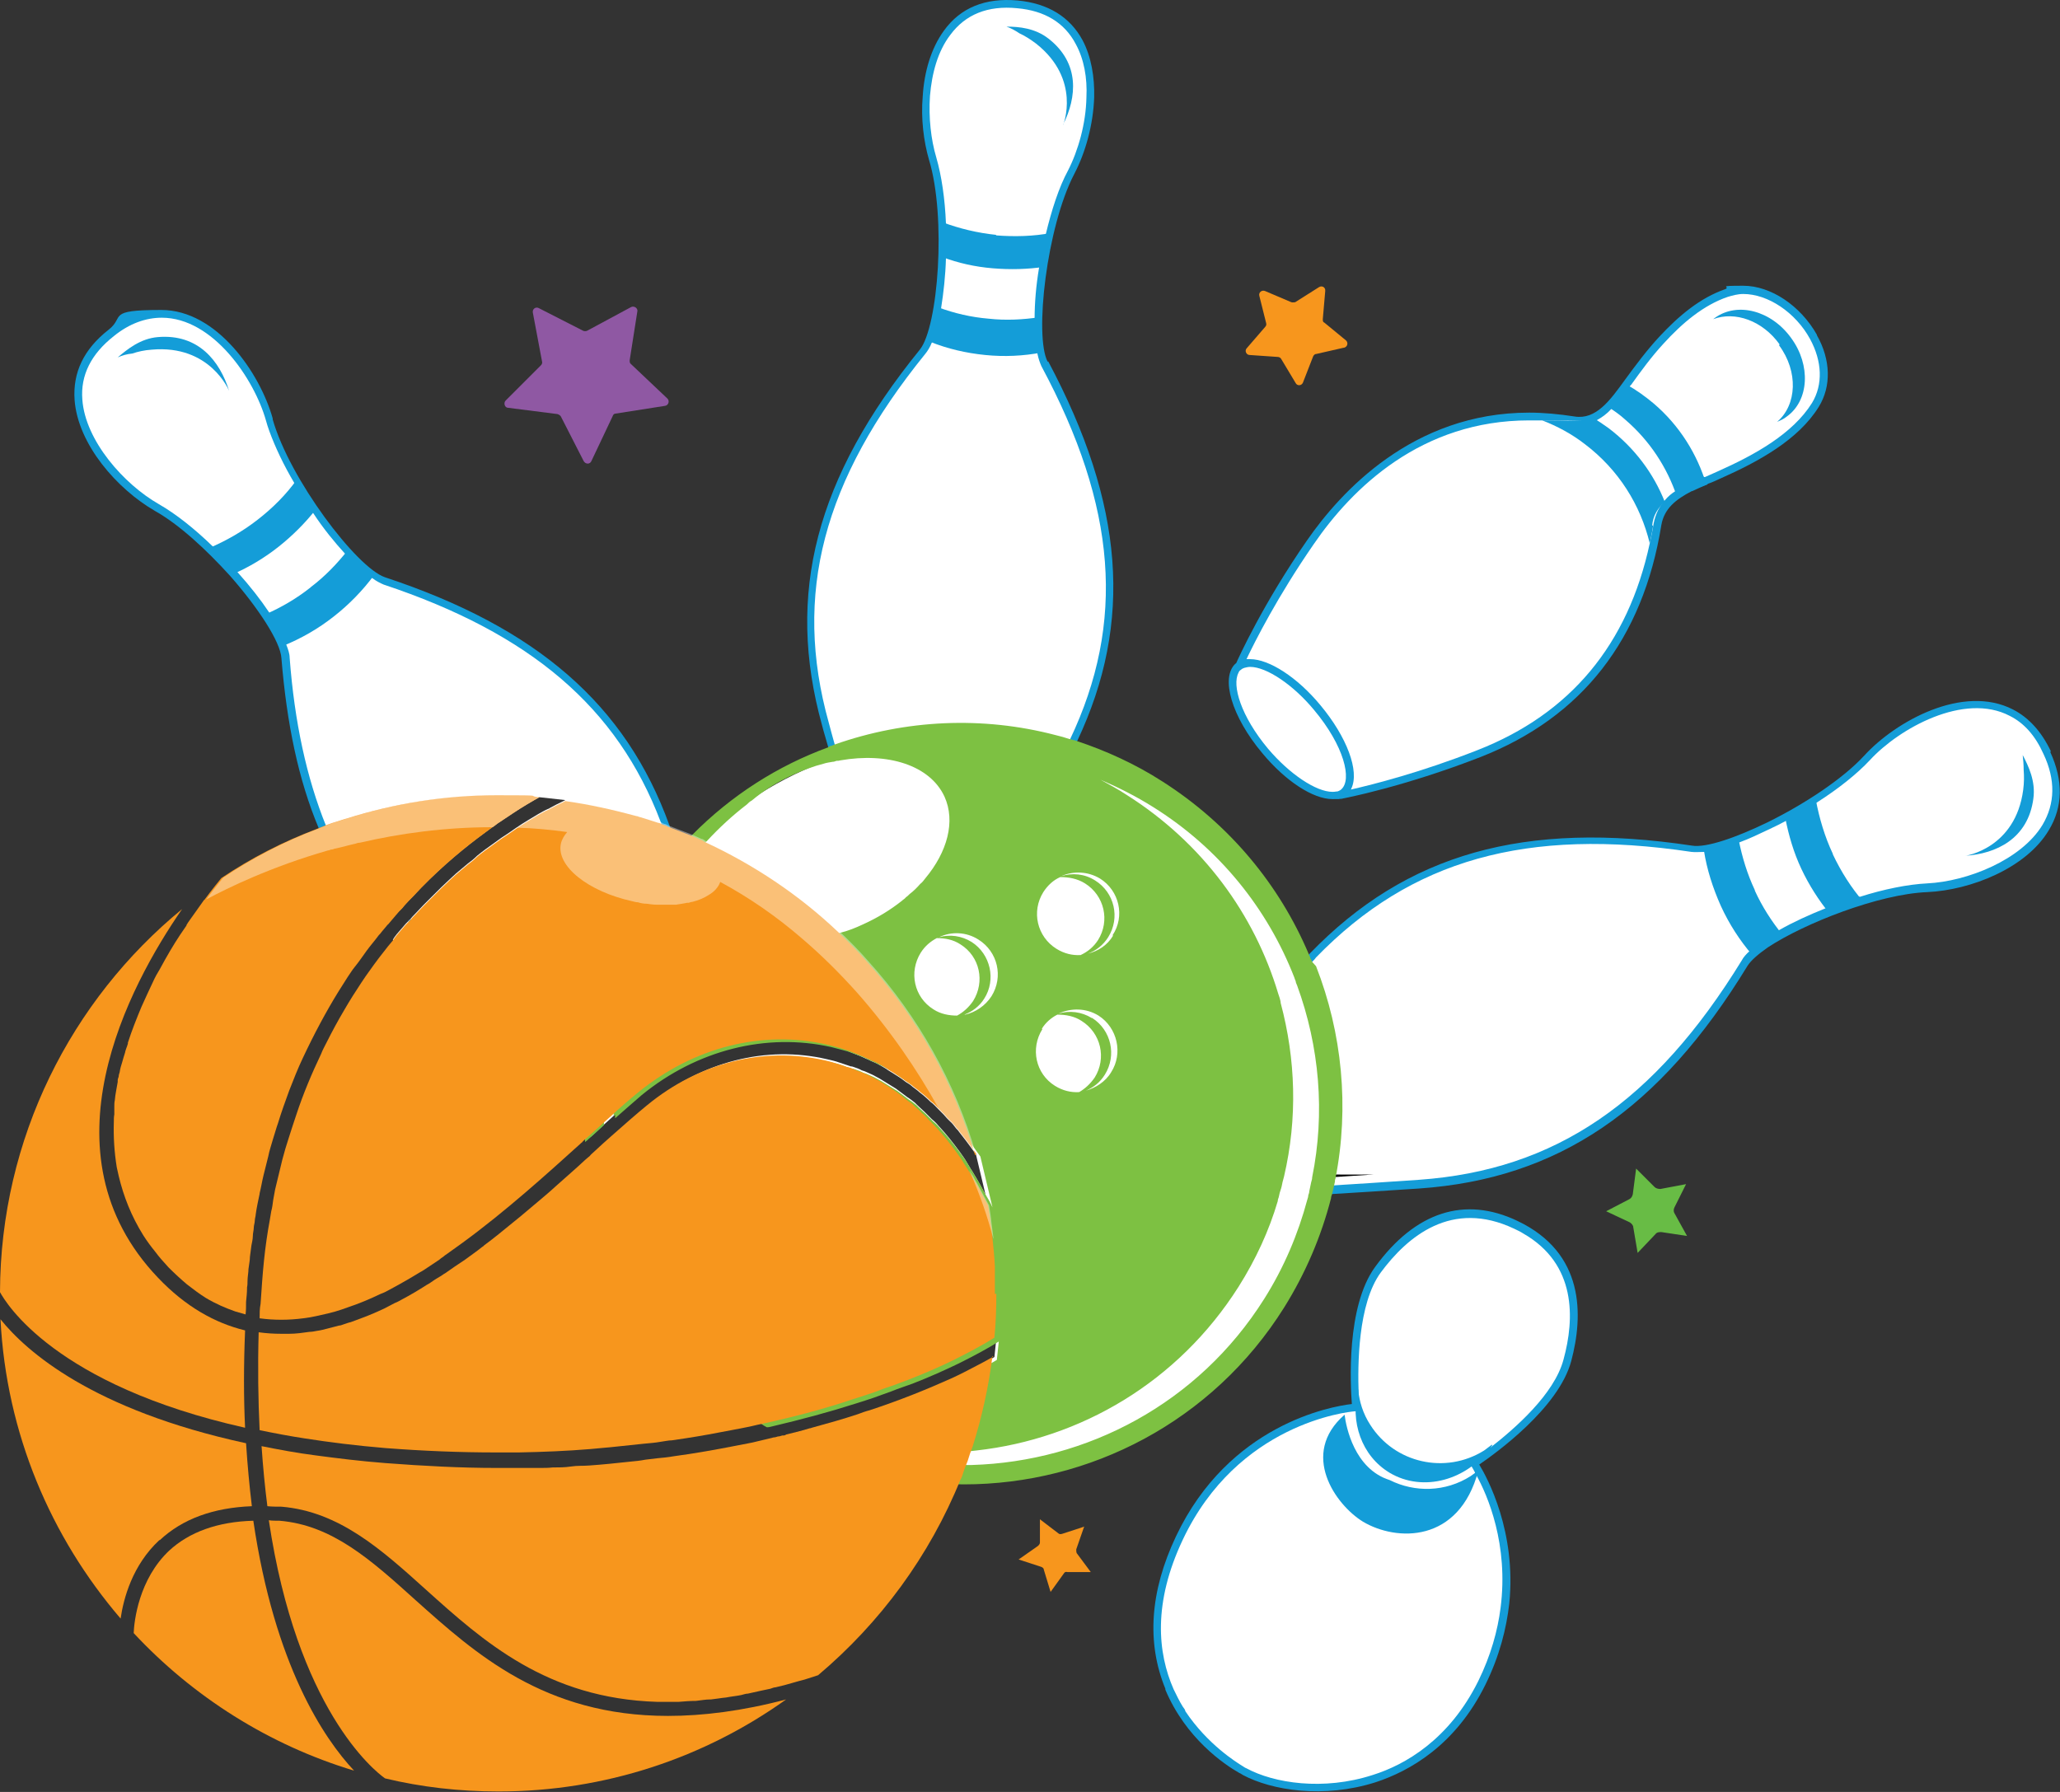 <svg xmlns="http://www.w3.org/2000/svg" viewBox="0 0 425.3 370"><rect x="0" y="0" width="425.3" height="370" fill="#333333" stroke="none"/><defs><style>      .cls-1 {        fill: none;      }      .cls-2 {        fill: #7dc142;      }      .cls-3 {        fill: #fff;      }      .cls-4 {        fill: #8f58a3;      }      .cls-5 {        opacity: .4;      }      .cls-6 {        fill: #f7961d;      }      .cls-7 {        fill: #68bc45;      }      .cls-8 {        fill: #149dd8;      }    </style></defs><g><g id="Layer_2"><g id="Layer_1-2"><g><g><path class="cls-6" d="M223.8,315.3l-1.6,4.6c0,.3,0,.6.1.8l2.9,3.9h-4.8c-.3-.1-.6,0-.7.2l-2.8,3.9-1.4-4.6c0-.3-.3-.5-.6-.6l-4.6-1.5,4-2.8c.2-.2.4-.4.4-.7v-4.8l3.8,2.9c.2.2.5.2.8.1l4.6-1.5h0Z"></path><path class="cls-6" d="M277.4,71.8l-5.7,1.3c-.3,0-.5.3-.6.5l-2.1,5.4c-.3.7-1.2.7-1.5.1l-3-5c-.1-.2-.4-.4-.7-.4l-5.8-.4c-.7,0-1.1-.9-.6-1.4l3.8-4.4c.2-.2.3-.5.2-.8l-1.4-5.6c-.2-.7.5-1.3,1.2-1l5.4,2.3c.3.1.6,0,.8,0l4.9-3.1c.6-.4,1.4,0,1.3.8l-.5,5.8c0,.3,0,.6.3.7l4.5,3.7c.5.5.3,1.3-.4,1.5h0Z"></path><path class="cls-4" d="M131.6,64.2l-1.6,10.2c0,.3,0,.6.3.8l7.5,7.1c.5.5.2,1.4-.5,1.5l-10.2,1.6c-.3,0-.5.2-.6.5l-4.4,9.3c-.3.7-1.2.7-1.6,0l-4.7-9.2c-.1-.2-.4-.4-.7-.5l-10.2-1.3c-.7,0-1-1-.5-1.5l7.3-7.3c.2-.2.3-.5.2-.8l-1.9-10.1c-.1-.7.6-1.2,1.2-.9l9.2,4.7c.2.1.6.1.8,0l9.1-4.9c.6-.3,1.4.2,1.3.9h0Z"></path><path class="cls-3" d="M149.1,210s-6.1,6.2-9.2,8.7c-3.2,2.5-10.7,6.9-10.7,6.9,0,0-.9-.5-2.7-1.5-.6-.4-1.3-.8-2.2-1.3-.9-.5-1.8-1.1-3-1.7-.3-.2-.7-.4-1-.6-5.1-3-12.5-7.3-22.5-13.3-6.2-3.8-11.8-8.1-16.7-13.2h0c.2-.2.3-.5.5-.7.1-.1.2-.3.3-.4h0c.7-.8,1.3-1.5,1.9-2.2.1-.1.3-.3.4-.4.2-.2.3-.4.5-.5h0c.3-.4.7-.8,1-1.1.6-.6,1.1-1.2,1.7-1.8,0,0,.1-.1.2-.2.6-.6,1.3-1.3,1.9-1.9,1.1-1.1,2.2-2.2,3.3-3.2.4-.4.9-.8,1.3-1.2.8-.7,1.7-1.4,2.5-2.1.7-.5,1.3-1,1.9-1.6,1.1-.9,2.2-1.7,3.2-2.4.6-.4,1.2-.9,1.8-1.3,1.1-.7,2.1-1.4,3.1-2.1,1.6-1.1,3.2-2,4.5-2.8.7-.4,1.4-.8,2.1-1.1,0,0,.2,0,.2-.1.6-.3,1.1-.6,1.5-.8.8-.4,1.5-.7,1.8-.9l-5.4-.6c-1.6.9-3.5,2-5.6,3.4-.9.6-1.8,1.2-2.7,1.8-.5.3-.9.7-1.4,1h0c-.5.4-1,.7-1.5,1.1-4.1,3-8.6,6.7-13.2,11.4-.6.6-1.1,1.2-1.7,1.8-.6.6-1.2,1.2-1.8,1.9-.2.2-.3.4-.5.6-.2.2-.4.4-.6.6-.2.2-.4.5-.7.7-.6.7-1.2,1.4-1.7,2-.1.1-.2.2-.3.4-.2.2-.4.4-.6.6-4.2-4.7-7.8-10.1-10.7-16.3-.7-1.4-1.4-3-2.1-4.6-3.9-9.6-6.5-21.1-7.6-34.9-.3-3.8-5.1-11.1-11.3-17.9-4.8-5.4-10.5-10.4-15.3-13.2-10.8-6.2-24.8-24-9.4-36,15.4-12,29.3,5.9,32.6,17.9.1.4.2.8.4,1.2,1.1,3.4,3,7.4,5.3,11.3,1.2,2.1,2.6,4.2,3.9,6.2,2.1,3.1,4.4,6,6.5,8.4,2,2.2,3.9,3.9,5.5,5,.8.5,1.5.9,2.1,1.1,33.5,11.1,49.8,28.1,57.9,50.1h0c.6,1.7,1.2,3.3,1.7,5.1.1.3.2.7.3,1,.2.7.4,1.5.7,2.1.1.5.3,1,.4,1.5.4,1.3.8,2.5,1.1,3.7.3,1,.6,1.9.9,2.9,5,16.5,6.9,23.6,6.9,23.6h0Z"></path><path class="cls-8" d="M149.9,209.8c0,0-2-7.2-6.9-23.6-.3-1.1-.7-2.3-1.1-3.6-.4-1.2-.7-2.4-1.1-3.6-.1-.4-.3-.9-.4-1.4-.2-.7-.4-1.4-.6-2.2,0-.2,0-.4-.1-.5-.5-1.5-1-3.1-1.5-4.5-9-24.9-27.3-40.8-58.7-51.2-5.9-2-19.7-20.3-23.2-32.6,0,0,0-.2,0-.2-2.6-9.3-11.5-22.4-23-22.4s-7.4,1.4-10.9,4.1c-5.1,4-7.4,8.8-7,14.5.7,9.2,8.8,18.4,16.6,22.9,5,2.8,10.6,8,15.5,13.4,5.8,6.6,10.4,13.6,10.6,17,1.1,13.5,3.5,25.1,7.7,35.1h0c.6,1.6,1.3,3.1,2,4.5,3,6.2,6.6,11.7,11,16.7.2-.2.3-.4.5-.6h0c.2-.2.4-.4.6-.6h0c-4.1-4.8-7.6-10-10.5-15.9-.7-1.5-1.4-3.1-2.1-4.6-4-9.9-6.5-21.4-7.5-34.7,0-.8-.3-1.7-.7-2.7h0c-.7-1.9-1.9-4.2-3.5-6.6-1.8-2.7-4-5.5-6.6-8.4h0c-.3-.4-.7-.8-1.1-1.1-1.3-1.4-2.6-2.8-4-4.2-3.7-3.6-7.6-6.7-11.1-8.7-7.2-4.1-15.2-13.1-15.8-21.6-.4-5,1.8-9.4,6.5-13.1,3.2-2.6,6.6-3.8,9.9-3.8,10.6,0,19.1,12.7,21.5,21.2.2.7.4,1.4.7,2.2,1.2,3.3,3,7.1,5.2,10.8,1.2,2.1,2.5,4.2,3.9,6.2h0c2.1,3.2,4.4,6,6.6,8.4,2,2.1,3.8,3.9,5.6,5,.8.6,1.6,1,2.3,1.3,30.3,10.1,48.2,25.3,57.2,49,.7,1.9,1.4,3.7,2,5.7.1.5.3,1,.4,1.5.2.7.4,1.4.7,2.1.1.5.3,1.1.5,1.6.4,1.3.8,2.5,1.1,3.7.2.7.5,1.5.7,2.2,4.2,14.1,6.3,21.4,6.8,23.2-1.3,1.3-6.2,6.2-8.8,8.3-2.7,2.1-8.6,5.7-10.2,6.6-.4-.3-1.3-.8-2.6-1.5-.7-.4-1.4-.8-2.2-1.3-.9-.5-1.9-1.1-3-1.7-.3-.2-.6-.4-1-.6-5-3-12.3-7.2-22.1-13.1-6.4-3.8-11.9-8.2-16.6-13.1q-3.1-3.3,0,0c-.2.2-.4.4-.5.6h0c-.2.2-.3.4-.5.6h0,0c4.8,5,10.4,9.4,16.8,13.3,10.2,6.1,17.7,10.5,22.8,13.5.3.2.7.4,1,.6,1.1.7,2.1,1.2,3,1.8.9.5,1.6.9,2.2,1.2,1.6.9,2.3,1.3,2.3,1.3l.4.2.4-.2c.3-.2,7.6-4.5,10.8-6.9,3.2-2.5,9.1-8.5,9.4-8.7l.3-.4v-.4c-.1,0,0,0,0,0Z"></path><path d="M143.3,207.7c-.7,3.1-15.3,14.6-15.3,14.6,0,0,6.8-4,9.6-6.2,2.9-2.2,8.3-7.8,8.3-7.8,0,0-1.9-7.1-6.9-23.7,0,0,4.9,20,4.2,23h0Z"></path><path class="cls-8" d="M47.3,80.7c-1.9-6.1-6.3-11.8-14.7-11.1-3.6.3-6.3,2.5-8.3,4.2.9-.4,1.9-.7,3-.8,1.2-.4,2.5-.7,4-.8,12.1-1.1,16,8.5,16,8.5Z"></path><path class="cls-8" d="M99.4,202.9c-5.6-3.6-10.7-7.7-15.1-12.6.2-.2.3-.4.5-.5,5.8,6.7,11.5,10.9,14.6,13.1Z"></path><path class="cls-8" d="M64.1,121.3c-2.9,2.3-6,4.1-9.2,5.5,1.6,2.4,2.9,4.6,3.7,6.5,3.6-1.5,7-3.4,10.3-6,3.2-2.5,6-5.4,8.3-8.5-1.7-1.2-3.5-3-5.4-5.2-2.2,2.8-4.7,5.4-7.6,7.6h0Z"></path><path class="cls-8" d="M53.2,107.3c-3.2,2.5-6.6,4.4-10.1,5.9,1.8,1.7,3.5,3.4,5.1,5.3,3.2-1.4,6.4-3.3,9.3-5.6s5.5-4.9,7.7-7.7c-1.4-2-2.7-4.1-3.9-6.2-2.2,3.1-5,5.9-8.1,8.3h0Z"></path><path class="cls-3" d="M360.1,198.8c3.6-5.9,25.3-15.1,37.8-15.6,12.4-.6,33-10.1,24.8-27.8-8.2-17.6-28.8-8.1-37.2,1.1-8.5,9.2-29.5,19.9-36.3,18.9-37.6-5.7-60.3,3.6-78.2,22.1-17.9,18.4-24.9,26.3-24.9,26.3,0,0,2.6,8.3,4.3,12,1.7,3.6,6.4,11,6.4,11,0,0,10.6-.4,36.2-2.2s47.4-13.2,67.2-45.7Z"></path><path class="cls-8" d="M423.4,155.1c-1.9-4-4.5-6.9-7.8-8.6-10.3-5.3-24.2,2.4-30.7,9.5-4.5,4.9-12.5,10.1-20,13.8-6.6,3.2-12.7,5.3-15.6,4.8-34.5-5.2-58.9,1.6-78.9,22.3,0,0-.1.1-.2.2-.9.9-1.8,1.8-2.5,2.6-.5.5-1,1-1.4,1.5-1.1,1.2-2.2,2.3-3.2,3.3-2.1,2.2-4,4.2-5.7,6-8.2,8.7-11.9,12.7-11.9,12.7l-.3.4v.4c.2.4,2.8,8.4,4.5,12.1.4.8.8,1.7,1.4,2.6,2.1,3.7,4.9,8.2,5.1,8.4l.2.4h.5c0,0,2-.1,6.2-.3,1.7,0,3.7-.2,6-.3.7,0,1.4,0,2.2-.1.9,0,1.8,0,2.8-.2,5-.3,11.4-.7,18.9-1.2,28.7-2,49.6-16.2,67.8-46,.7-1.1,2.2-2.4,4.2-3.8,7.6-5,22.9-11,32.9-11.4,8.9-.4,20.4-4.9,25.1-12.8,2.9-4.8,3-10.2.3-16.1h0ZM383.9,185.1h0c-2.3.7-4.6,1.6-6.9,2.4-3.5,1.4-6.8,2.9-9.6,4.5h0c-.8.4-1.5.9-2.2,1.3-1.6,1-2.9,2-3.9,3-.8.7-1.4,1.4-1.7,2-18,29.3-38.5,43.3-66.6,45.3-7.3.5-13.4.9-18.4,1.2-1,0-2,.1-2.9.2-.7,0-1.4,0-2.1.1-2.3.1-4.3.2-6,.3-3.4.2-5.5.3-6.3.3-.8-1.3-3.5-5.6-5.2-8.7-.4-.6-.7-1.2-.9-1.8-1.4-3.1-3.6-9.7-4.1-11.4,1-1.1,4.3-4.7,10.6-11.4,1.8-1.9,3.8-3.9,6-6.3,1.1-1.1,2.2-2.3,3.4-3.5.4-.5.9-1,1.4-1.5.8-.9,1.7-1.8,2.6-2.7.2-.2.4-.4.6-.7,19.6-20.2,43.5-26.9,77.5-21.8.8.1,1.7,0,2.8,0,2-.3,4.5-1,7.2-2h0c1.9-.7,3.8-1.6,5.9-2.6,1.3-.6,2.5-1.2,3.8-1.9h0c2.1-1.2,4.2-2.4,6.2-3.7,0,0,0,0,0,0,4.4-2.8,8.3-5.9,11-8.8,6-6.5,19.4-14,28.8-9.1,3,1.5,5.3,4.1,7,7.9,2.5,5.3,2.4,10.2-.2,14.6-4.4,7.3-15.6,11.7-23.8,12.1-4,.2-9,1.2-14,2.8h0Z"></path><path d="M260.2,241.4c-2.8-1.3-10.8-18.2-10.8-18.2,0,0,2.3,7.5,3.9,10.8,1.5,3.3,5.7,9.9,5.7,9.9,0,0,7.3-.2,24.6-1.4,0,0-20.6.3-23.4-1.1h0Z"></path><path class="cls-8" d="M405.7,176.7c6.4-.4,13-3.5,14.1-11.8.5-3.6-1-6.7-2.2-9,.1.9.2,2,.2,3.1.1,1.2.1,2.6-.1,4.1-1.6,12.1-11.9,13.6-11.9,13.6h0Z"></path><path class="cls-8" d="M362.3,183.8c-1.6-3.4-2.6-6.8-3.3-10.2-2.7,1.1-5.2,1.8-7.2,2.1.6,3.8,1.8,7.6,3.5,11.4,1.7,3.7,3.9,7.1,6.4,10,1.6-1.3,3.7-2.7,6.3-4.1-2.2-2.7-4.2-5.8-5.7-9.1h0Z"></path><path class="cls-8" d="M378.4,176.3c-1.7-3.6-2.8-7.4-3.5-11.1-2,1.3-4.1,2.6-6.3,3.8.7,3.5,1.7,7,3.3,10.4,1.6,3.4,3.6,6.5,5.8,9.2,2.3-.9,4.6-1.7,7-2.4-2.5-2.9-4.6-6.2-6.3-9.8h0Z"></path><path class="cls-3" d="M325,86.7c4.9.8,7.9-3.3,11.2-7.9,4.9-6.9,11.7-15.5,20.3-18.4,11-3.8,25.1,12.1,18.4,23.1-4.8,7.7-14.7,12.3-22.5,15.6-5.2,2.2-9.4,4.2-10.2,9.1-4.5,27.9-20.9,41-36.8,47.3-16,6.3-28.4,8.6-28.4,8.6,0,0-9.2-10-10.9-12.3-1.7-2.2-10.1-14.2-10.1-14.2,0,0,5.1-11.6,14.8-25.8,9.7-14.1,27.4-29.7,54.4-25.2h0Z"></path><path class="cls-8" d="M375.1,69.1c-3.4-6-9.5-10.1-15.2-10.1s-2.5.2-3.7.7c-5.2,1.8-9.6,5.5-13.6,9.8-2.6,2.8-4.9,5.9-7.1,8.9-3.1,4.3-6,8.3-10.4,7.6-3.2-.5-6.4-.8-9.4-.8-24.1,0-39,16.5-45.8,26.3-9.1,13.1-14.2,24.3-14.8,25.7,0,.1,0,.1,0,.1l-.2.4.3.4h.1c0,.3.3.5.5.8,2,2.8,8.1,11.5,9.6,13.4,1.4,1.8,7.6,8.6,10,11.3.3.3.5.5.6.7,0,0,0,0,0,0,.1.2.3.3.3.3l.3.3c0,0,.1,0,.2,0h.3c.1,0,12.7-2.4,28.6-8.6,20.9-8.2,33.5-24.3,37.3-47.9.6-3.4,3-5.3,6.3-7,0,0,0,0,.1,0,.9-.4,1.9-.9,2.9-1.3h0c0,0,.2,0,.3-.2.9-.3,1.7-.7,2.6-1.1,7.9-3.5,16.1-8,20.3-14.8,2.6-4.2,2.5-9.7-.4-14.8h0ZM351.8,98.4h0c-2.3.9-4.3,1.8-5.9,3-.8.5-1.5,1.1-2.1,1.8h0c-1.2,1.3-2,2.9-2.4,4.9-.2,1.4-.5,2.7-.8,4.1h0c-4.5,20.9-16.4,35.2-35.6,42.7-11.7,4.6-21.6,7.1-26,8.1-.4,0-.7.2-1,.2h0c-.4,0-.6.1-.9.2,0,0-.1-.1-.2-.2-2-2.1-8.9-9.8-10.4-11.7-1.4-1.9-7.8-10.9-9.6-13.5,0-.1-.1-.2-.2-.4,0-.1.1-.3.2-.5.1-.3.3-.6.4-.9,1.8-3.8,6.5-13.1,13.9-23.8,8-11.7,22.3-25.6,44.5-25.6s3.2,0,4.9.2h.1s0,0,0,0h0c1.3.1,2.7.3,4,.5.5,0,.9.2,1.4.2,1.3,0,2.4-.3,3.5-.9,1.1-.6,2.1-1.3,3-2.3,1.4-1.3,2.6-3,3.8-4.6.1-.2.2-.3.4-.5,2-2.8,4.2-5.8,6.6-8.4,3.9-4.3,8.3-8,13.3-9.7,1-.3,2.1-.6,3.2-.6,5.1,0,10.8,3.8,13.8,9.3,2.5,4.6,2.7,9.4.4,13.2-4,6.4-11.8,10.7-19.4,14.1-.9.4-1.8.8-2.7,1.2,0,0-.1,0-.2,0h0Z"></path><path class="cls-3" d="M255.8,137.6c-3,2.5-.5,10.3,5.5,17.5,6,7.2,13.3,10.9,16.2,8.5,3-2.5.5-10.3-5.5-17.5-6-7.1-13.3-10.9-16.2-8.5h0Z"></path><path class="cls-8" d="M272.6,145.6c-4.8-5.8-10.6-9.5-14.5-9.5s-.6,0-.8,0c-.4,0-.7.1-1,.3h0s0,0,0,0c-.4,0-.7.3-1.1.6,0,0,0,0-.1,0-3.2,2.9-.8,11,5.5,18.5,4.8,5.8,10.5,9.5,14.5,9.5s1,0,1.4-.2c0,0,.1,0,.2,0,.5-.1.9-.4,1.3-.7.1-.1.3-.3.4-.4.3-.3.5-.6.6-.9,1.7-3.6-.9-10.6-6.4-17.2h0ZM275.1,163.5c-3.4,0-8.9-3.7-13.3-8.9-5.6-6.7-7.5-13.1-6.1-15.7.1-.3.3-.5.5-.6h0c.2-.2.4-.3.7-.4.4-.1.8-.2,1.2-.2,3.4,0,8.9,3.7,13.2,8.9,6.2,7.4,7.9,14.4,5.6,16.4h0c-.2.2-.5.3-.7.4-.3,0-.6.1-1,.1h-.1,0Z"></path><path class="cls-8" d="M346.2,102.5c-2-5.9-5.5-11.4-10.6-15.8-1.2-1.1-2.5-2-3.8-2.8,1.3-1.2,2.6-2.7,3.9-4.3,0,0,.1-.1.1-.2,2,1.1,3.8,2.4,5.6,3.9,5.4,4.6,9,10.5,10.9,16.8-.6.2-1.3.4-1.9.7-1.5.5-3,1.1-4.3,1.6h0Z"></path><path class="cls-8" d="M341.3,108.5c-.1.9-.4,2.2-.7,3.7-1.9-7.9-6.4-15.2-13.4-20.5-2.7-2.1-5.7-3.7-8.8-4.9,2.4,0,4.5,0,5.7.2,1.7.2,3.2-.2,4.5-.9,1.2.7,2.4,1.5,3.5,2.3,5.4,4.1,9.3,9.4,11.6,15.2-1.4,1.3-2.4,2.8-2.6,4.9h0Z"></path><path class="cls-8" d="M367.4,71.1c-3.5-4.9-9.2-6.9-13.7-5.2.1-.1.3-.2.4-.3,4.6-3.3,11.6-1.5,15.7,4.2,4.1,5.6,3.7,12.9-.9,16.2-.6.5-1.3.8-2,1.1,4.1-3.5,4.4-10.4.4-15.8Z"></path><path class="cls-3" d="M215.6,75c-3.2-5.9-.2-28.8,5.5-39.6,5.6-10.7,7.8-32.8-11.1-34.6-18.9-1.8-21,20.3-17.5,31.9,3.5,11.7,2.2,34.7-2,39.9-23.4,28.8-26.8,52.6-20.1,76.8,6.7,24.2,9.8,34.1,9.8,34.1,0,0,8.3,1.9,12.2,2.3,3.9.4,12.4,0,12.4,0,0,0,4.9-9.1,16.1-31.6,11.1-22.5,12.2-46.5-5.3-79.2h0Z"></path><path class="cls-8" d="M216.3,74.7c-2.8-5.3-.2-27.9,5.5-38.8,2.3-4.4,3.9-10.1,4.1-15.8.1-4.2-.6-8.4-2.4-11.8-2.6-4.8-7.1-7.6-13.4-8.2-6.7-.6-11.8,1.5-15.2,6.2-2.7,3.7-4.1,8.6-4.4,13.6-.4,4.6.2,9.3,1.3,13.1,3.6,11.8,1.9,34.5-1.9,39.2-21.5,26.5-27.7,50.4-20.2,77.5.4,1.6.9,3.1,1.3,4.6.2.9.5,1.7.7,2.5,0,0,0,.1,0,.2,5.2,18.7,7.8,26.7,7.8,26.8v.4c.1,0,.6,0,.6,0,.2,0,2.9.7,5.9,1.3.9.2,1.7.4,2.6.5,1.4.3,2.8.5,3.9.6,1.2,0,3.1.1,5.3.1,3.6,0,7.1-.1,7.2-.1h.4s.2-.4.2-.4c0,0,1.9-3.5,5.7-11,2.4-4.7,5.6-11.1,9.6-19.2.2-.4.5-.9.7-1.4.3-.5.5-1.1.8-1.6,11.6-24.6,9.7-48.9-6-78.4h0ZM220.8,152.6c-.2.4-.4.9-.6,1.4-.3.6-.6,1.1-.9,1.6-4.2,8.6-7.6,15.2-10.1,20-2.8,5.4-4.4,8.5-4.9,9.5-1.1,0-3.9.1-6.7.1s-4,0-5.2-.1c-.7,0-1.6-.2-2.5-.4-.8-.1-1.7-.3-2.6-.5-2.8-.5-5.5-1.1-6.6-1.4-.6-1.9-3.1-10.1-7.6-26.2,0-.1,0-.3-.1-.4-.2-.9-.5-1.7-.7-2.6-.4-1.4-.8-2.9-1.2-4.4-7.4-26.5-1.2-50,19.9-76.1.5-.6,1-1.4,1.4-2.4.8-1.8,1.4-4.2,1.9-7.1.5-3.1.9-6.7,1-10.3,0-2.4,0-4.8,0-7.1h0c-.2-5.1-.9-9.9-2-13.7-1.1-3.7-1.6-8.2-1.3-12.7.4-4.7,1.6-9.2,4.2-12.6,3.1-4.2,7.7-6.1,13.8-5.5,5.7.5,9.8,3,12.1,7.4,1.7,3.1,2.4,7,2.2,11-.1,5.4-1.7,11-3.8,15.1-1.9,3.5-3.4,8.2-4.6,13.2h0c-.5,2.3-1,4.7-1.4,7h0c-.6,3.6-.9,7.2-.9,10.4,0,2.8.1,5.4.6,7.3.2,1,.5,1.8.8,2.5,15.6,29.1,17.4,52.9,5.9,77.1h0Z"></path><path class="cls-8" d="M202.1,180.3c-2.5,1.7-20.7.1-20.7.1,0,0,7.5,1.7,11,2.1,3.5.3,11.2,0,11.2,0,0,0,3.4-6.3,11-21.4,0,0-9.9,17.5-12.5,19.2h0Z"></path><path class="cls-8" d="M219.5,25.7c2.8-5.6,3.5-12.6-3-17.7-2.8-2.2-6.1-2.5-8.7-2.5.9.3,1.8.8,2.7,1.4,1.1.5,2.2,1.2,3.4,2.1,9.4,7.4,5.6,16.8,5.6,16.8h0Z"></path><path class="cls-8" d="M204.1,65.8c-3.6-.3-7-1.1-10.3-2.3-.4,2.8-1,5.2-1.7,7.1,3.5,1.4,7.3,2.3,11.3,2.7,4,.4,7.9.2,11.6-.5-.4-1.9-.5-4.5-.4-7.3-3.4.5-6.9.7-10.5.3h0Z"></path><path class="cls-8" d="M205.7,48.5c-3.9-.4-7.6-1.3-11.1-2.6.1,2.4.1,4.8,0,7.2,3.2,1.2,6.7,2,10.4,2.3,3.6.3,7.2.2,10.6-.3.4-2.4.9-4.7,1.4-7-3.6.7-7.5.8-11.4.5h0Z"></path><path class="cls-3" d="M268.3,201.2c0-.3-.2-.6-.3-.8h0c-.1-.3-.2-.6-.4-.8-8.4-20.6-25.6-36.6-46.8-43.6-.2,0-.5-.2-.8-.2h0c-.3,0-.5-.2-.8-.2-7-2.1-14.4-3.3-22.1-3.3s-16.6,1.4-24.1,3.9c-.2,0-.5.1-.7.3h0c-.2,0-.5.1-.7.2-.6.2-1.2.4-1.8.7-5.2,2-10.2,4.6-14.8,7.7,0,0,0,0,0,0-3.6,2.4-7,5.1-10.1,8.1-1.5,1.4-3,2.9-4.3,4.4-.2.2-.4.5-.6.7-.2.2-.4.5-.6.7-2.1,2.4-4,5-5.7,7.6-6.5,9.8-10.8,21.2-12.1,33.6,0,.3,0,.6,0,.9,0,.3,0,.6,0,.9-.2,2.1-.3,4.3-.3,6.5s.1,4.4.3,6.5c1.1-.9,2.1-1.9,3.1-2.8.7-.6,1.3-1.2,2-1.8,1.9-1.7,3.8-3.3,5.5-4.8,11.4-9.3,25.7-12.9,39.1-9.9.8.2,1.6.4,2.3.6.8.2,1.5.4,2.2.7,1.2.4,2.5.9,3.6,1.5.4.2.8.3,1.1.5.5.2,1,.5,1.5.7.5.3,1,.5,1.4.8.5.2,1,.5,1.4.9.9.6,1.9,1.2,2.8,1.9.5.3.9.6,1.4,1,.5.4.9.7,1.4,1.1.8.6,1.5,1.3,2.3,2,.6.4,1.1,1,1.6,1.5.1.1.3.3.4.4.5.5,1,1,1.4,1.5.2.2.4.4.6.6.5.5.9,1,1.3,1.5.2.2.4.5.6.7.5.6,1,1.2,1.4,1.8.7,1,1.4,1.9,2.1,2.9l2.5,10.5c-.4-.9-.9-1.8-1.4-2.6-.5-1-1.1-2-1.6-2.9-.3-.5-.6-1-.9-1.5,0,0-.1-.2-.2-.3h0c-.3-.5-.6-1-.9-1.5-.4-.7-.9-1.4-1.4-2.1-1.4-1.9-2.8-3.7-4.4-5.4-.4-.5-.9-1-1.4-1.4-.6-.6-1.1-1.1-1.6-1.6-.4-.4-.9-.8-1.3-1.2-.2-.2-.4-.4-.6-.6-.5-.4-1-.8-1.5-1.1-.8-.6-1.6-1.2-2.4-1.8-1.1-.7-2.3-1.4-3.4-2.1-.5-.3-1-.5-1.5-.8-.3-.1-.6-.3-.9-.4-.4-.2-.9-.4-1.3-.5-.5-.3-1.1-.5-1.7-.7h0c-.1,0-.2-.1-.4-.1-.1,0-.2,0-.4-.1-.7-.2-1.4-.5-2.1-.7-.8-.3-1.7-.5-2.6-.7-12.5-2.9-25.8.5-36.5,9.3-2.2,1.8-4.7,4-7.3,6.3-.6.5-1.2,1.1-1.8,1.6-.8.8-1.7,1.5-2.5,2.3-.2.1-.3.3-.5.5,3,22.6,15.9,42.1,34.3,53.9.7.5,1.4,1,2.2,1.4,6.4-1.5,12.3-3.1,17.6-4.8,1.3-.4,2.5-.8,3.7-1.2,1.2-.4,2.4-.9,3.6-1.3,1.5-.6,3-1.1,4.4-1.6,3.6-1.4,6.7-2.8,9.6-4.2,3.2-1.6,6-3.1,8.2-4.5l-.4,3.8c-.5.3-1,.6-1.6.9-.6.3-1.1.6-1.7.9-1.7.9-3.6,1.9-5.6,2.8-4.7,2.2-10.3,4.4-16.7,6.5-.8.3-1.6.6-2.4.8-3,1-6.1,1.9-9.5,2.8h0c-.1,0-.3,0-.4.1h0c-1.6.4-3.2.9-4.9,1.3,8.2,4.3,17.2,7.1,26.8,8.1,2.7.3,5.5.5,8.3.5s.9,0,1.4,0c35.2-.6,64.5-25.1,72.6-58,0-.3.1-.5.2-.8,0-.3.1-.5.2-.8.1-.6.3-1.2.4-1.8,0-.3.1-.5.1-.8h0c.9-4.6,1.3-9.2,1.3-13.9,0-9.6-1.8-18.8-5-27.2h0Z"></path><path class="cls-3" d="M257.7,216c0,5.9-1.3,11.6-3.5,16.6-.2.6-.5,1.1-.8,1.7-.5.9-1,1.9-1.5,2.8-.1.3-.3.6-.5.8-.2.2-.3.5-.5.7-7.3,11.2-20,18.6-34.4,18.6s-7.9-.6-11.6-1.6h0s0,0,0,0c-15.8-4.6-27.6-18.4-29.3-35.1.6.2,1.1.4,1.7.7.4.1.8.3,1.3.5.3.1.6.3.9.4.5.3,1,.5,1.5.8,1.2.6,2.3,1.4,3.4,2.1.9.6,1.6,1.1,2.4,1.8.5.4,1,.8,1.5,1.1.2.2.4.4.6.6.4.4.9.7,1.3,1.2.6.5,1.1,1,1.6,1.6.5.4.9.9,1.4,1.4,1.6,1.7,3,3.5,4.4,5.4.5.7,1,1.4,1.4,2.1.3.5.6.9.9,1.4h0c0,.1.1.2.2.3.3.5.6.9.9,1.5.5.9,1.1,1.9,1.6,2.9.5.9.9,1.7,1.4,2.6l-2.5-10.5c-.7-1-1.4-2-2.1-2.9-.5-.6-.9-1.2-1.4-1.8-.1-.2-.4-.5-.6-.7-.4-.5-.8-1.1-1.3-1.5-.2-.2-.4-.4-.6-.6-.4-.5-.9-1-1.4-1.5-.1-.1-.3-.3-.4-.4-.5-.5-1-1.1-1.6-1.5-.7-.7-1.5-1.4-2.3-2-.4-.4-.9-.7-1.4-1.1-.4-.4-.9-.7-1.4-1-.9-.7-1.8-1.3-2.8-1.9-.5-.3-1-.6-1.4-.9-.5-.3-1-.6-1.4-.8-.5-.3-1-.5-1.5-.7-.4-.2-.8-.4-1.1-.5-1.2-.6-2.4-1-3.6-1.5,0-.4,0-.7,0-1.1,0-3.9.5-7.6,1.6-11.2.6-2.2,1.4-4.3,2.4-6.4,2.2-4.7,5.3-8.9,9.1-12.5.2-.2.4-.4.7-.7h0c.3-.2.5-.5.8-.7.9-.8,1.9-1.5,2.8-2.2h0c.7-.5,1.4-1,2.1-1.4,3.1-2,6.6-3.5,10.3-4.6.6-.2,1.2-.4,1.8-.5h0c.7-.2,1.5-.3,2.2-.5.3,0,.6,0,1-.1.3,0,.6-.1,1-.1,1.8-.2,3.6-.4,5.4-.4,20.8,0,38,15.4,40.7,35.5,0,.4.1.7.1,1,0,.3,0,.7,0,1.1.1,1.2.2,2.4.2,3.5h0Z"></path><path class="cls-2" d="M177,204.8c-3.5-3.9-7.2-7.6-11.3-11.1-8.7.9-16.2-1.9-18.9-7.8-.2-.4-.4-.8-.4-1.2-.8-2.3-.8-4.8,0-7.3-1.5,1.6-2.9,3.4-4.3,5.2-.2.3-.4.6-.6.9-.2.2-.4.5-.6.8-.4.6-.9,1.2-1.3,1.9h0s0,0,0,.1h0c-.1.2-.2.4-.3.5-.2.3-.4.7-.7,1-2,3.2-3.7,6.4-5.2,9.7-.8,1.7-1.5,3.4-2.1,5.2-2.4,6.7-3.9,13.6-4.5,20.4,0,.3,0,.6,0,.9,0,.3,0,.6,0,.9-.1,1.8-.2,3.7-.1,5.5,1.9-1.7,3.8-3.3,5.5-4.8,11.4-9.3,25.7-12.9,39.1-9.9.8.2,1.6.4,2.3.6.8.2,1.5.4,2.2.7,0-.4,0-.7,0-1.1,0-3.9.5-7.6,1.6-11.2h0ZM177,204.8c-3.5-3.9-7.2-7.6-11.3-11.1-8.7.9-16.2-1.9-18.9-7.8-.2-.4-.4-.8-.4-1.2-.8-2.3-.8-4.8,0-7.3-1.5,1.6-2.9,3.4-4.3,5.2-.2.3-.4.6-.6.9-.2.2-.4.5-.6.8-.4.6-.9,1.2-1.3,1.9h0s0,0,0,.1h0c-.1.2-.2.4-.3.5-.2.3-.4.7-.7,1-2,3.2-3.7,6.4-5.2,9.7-.8,1.7-1.5,3.4-2.1,5.2-2.4,6.7-3.9,13.6-4.5,20.4,0,.3,0,.6,0,.9,0,.3,0,.6,0,.9-.1,1.8-.2,3.7-.1,5.5,1.9-1.7,3.8-3.3,5.5-4.8,11.4-9.3,25.7-12.9,39.1-9.9.8.2,1.6.4,2.3.6.8.2,1.5.4,2.2.7,0-.4,0-.7,0-1.1,0-3.9.5-7.6,1.6-11.2h0ZM270.9,198.6c-.1-.3-.2-.5-.4-.8,0-.3-.2-.5-.3-.8-6-14.2-16.3-26.8-30.3-35.7-5.6-3.6-11.6-6.3-17.6-8.3-.3-.1-.5-.2-.8-.2h0c-.2-.1-.5-.2-.7-.2-.9-.3-1.9-.6-2.8-.8,0,0,0,0,0,0-15.2-4-31.1-3.2-45.6,1.9-.3.1-.5.2-.7.3h0c-.3,0-.5.1-.7.3-10.4,3.8-20,9.9-28.1,18.1-1,1-2,2.1-3,3.2-.2.2-.4.5-.6.7-.2.2-.4.5-.6.7-2.3,2.7-4.5,5.7-6.4,8.8-.1.2-.3.5-.4.7-6.4,10.4-10.2,21.8-11.3,33.2,0,.3,0,.6,0,.9,0,.3,0,.6,0,.9-.4,4.8-.3,9.6.2,14.3.3-.2.5-.4.8-.7,1.1-.9,2.1-1.9,3.1-2.8-.2-2.8-.2-5.7,0-8.5,0-.3,0-.6,0-.9,0-.3,0-.6,0-.9.8-12,4.4-24.1,11.1-35,.2-.4.5-.9.8-1.3,1.1-1.7,2.2-3.4,3.4-5,.2-.3.4-.5.6-.8.2-.3.4-.5.6-.8,1.5-1.9,3.1-3.7,4.7-5.4h0c2.6-2.8,5.3-5.3,8.3-7.6.3-.3.6-.6,1-.8,0,0,0,0,0,0,2.5-2.1,5.4-3.9,8.7-5.4,2-.9,4.1-1.7,6.1-2.2.6-.2,1.3-.3,1.9-.4.3,0,.5-.1.8-.2.3,0,.5,0,.8-.1,9.8-1.7,18.5,1,21.5,7.5,2.3,5.1.6,11.4-4,16.9h0c-.3.4-.6.8-1,1.1-.7.8-1.4,1.5-2.2,2.1-.3.3-.5.5-.8.7h0c-.2.3-.5.4-.8.7-2.4,1.9-5,3.5-8.1,4.9-1.5.7-3,1.3-4.6,1.7-2.6.9-5.1,1.4-7.5,1.6-8.7.9-16.2-1.9-18.9-7.8-.2-.4-.4-.8-.4-1.2-.8-2.3-.8-4.8,0-7.3-1.5,1.6-2.9,3.4-4.3,5.2-.2.3-.4.6-.6.9-.2.2-.4.5-.6.8-.4.6-.9,1.2-1.3,1.9h0s0,0,0,.1h0c-.1.2-.2.4-.3.5-.2.3-.4.7-.7,1-2,3.2-3.7,6.4-5.2,9.7-.8,1.7-1.5,3.4-2.1,5.2-2.4,6.7-3.9,13.6-4.5,20.4,0,.3,0,.6,0,.9,0,.3,0,.6,0,.9-.1,1.8-.2,3.7-.1,5.5,1.9-1.7,3.8-3.3,5.5-4.8,11.4-9.3,25.7-12.9,39.1-9.9.8.2,1.6.4,2.3.6.8.2,1.5.4,2.2.7,1.2.4,2.5.9,3.6,1.5.4.2.8.3,1.1.5.5.2,1,.5,1.5.7.5.3,1,.5,1.4.8.5.2,1,.5,1.4.9.9.6,1.9,1.2,2.8,1.9.5.3.9.6,1.4,1,.5.4.9.7,1.4,1.1.8.6,1.5,1.3,2.3,2,.6.4,1.1,1,1.6,1.5.1.1.3.3.4.4.5.5,1,1,1.4,1.5.2.2.4.4.6.6.5.5.9,1,1.3,1.5.2.2.4.5.6.7.5.6,1,1.2,1.4,1.8.7,1,1.4,1.9,2.1,2.9l2.5,10.5c-.4-.9-.9-1.8-1.4-2.6-.5-1-1.1-2-1.6-2.9-.3-.5-.6-1-.9-1.5,0,0-.1-.2-.2-.3h0c-.3-.5-.6-1-.9-1.5-.4-.7-.9-1.4-1.4-2.1-1.4-1.9-2.8-3.7-4.4-5.4-.4-.5-.9-1-1.4-1.4-.6-.6-1.1-1.1-1.6-1.6-.4-.4-.9-.8-1.3-1.2-.2-.2-.4-.4-.6-.6-.5-.4-1-.8-1.5-1.1-.8-.6-1.6-1.2-2.4-1.8-1.1-.7-2.3-1.4-3.4-2.1-.5-.3-1-.5-1.5-.8-.3-.1-.6-.3-.9-.4-.4-.2-.9-.4-1.3-.5-.5-.3-1.1-.5-1.7-.7h0c-.1,0-.2-.1-.4-.1-.1,0-.2,0-.4-.1-.7-.2-1.4-.5-2.1-.7-.8-.3-1.7-.5-2.6-.7-12.5-2.9-25.8.5-36.5,9.3-2.2,1.8-4.7,4-7.3,6.3,1.1,17.6,8.1,34.7,20.4,48-12.6-12.7-20.2-29.2-22.1-46.4-.8.8-1.7,1.5-2.5,2.3-.2.1-.3.3-.5.5-.2.2-.5.4-.7.6,3.3,21.2,15.1,40.9,34.4,53.5.4.3.8.5,1.1.8.3.2.6.4,1,.6h0c.3,0,.5,0,.8-.1,6.4-1.5,12.3-3.1,17.6-4.8,1.3-.4,2.5-.8,3.7-1.2,1.2-.4,2.4-.9,3.6-1.3,1.5-.6,3-1.1,4.4-1.6,3.6-1.4,6.7-2.8,9.6-4.2,3.2-1.6,6-3.1,8.2-4.5l-.4,3.8c-.5.3-1,.6-1.6.9-.6.3-1.1.6-1.7.9-1.7.9-3.6,1.9-5.6,2.8-4.7,2.2-10.3,4.4-16.7,6.5-.8.3-1.6.6-2.4.8-3,1-6.1,1.9-9.5,2.8,7.7,2.8,15.6,4.2,23.6,4.4,3.2,0,6.5,0,9.7-.4,21.5-2.4,41.6-14.1,54.1-33.8,3.6-5.7,6.3-11.6,8.1-17.7,0-.3.1-.5.2-.8h0c.1-.3.1-.6.2-.9.2-.6.4-1.2.5-1.8h0c.1-.6.3-1.1.4-1.6h0c2.8-12,2.4-24.2-.7-35.8,0-.3-.1-.6-.2-1-.1-.3-.2-.6-.3-.9-4.9-16.4-15.6-31.1-31.2-41-1.8-1.2-3.7-2.2-5.5-3.2,3.7,1.6,7.3,3.4,10.8,5.6,13.8,8.6,23.7,21.1,29.2,35.2.1.3.2.6.3.8h0c0,.3.2.6.3.9,4.6,12.6,5.8,26.3,3.1,39.6,0,.4-.1.6-.2,1-.1.6-.3,1.3-.4,1.9,0,.3-.1.5-.2.8h0c0,.3-.1.6-.2.9-1.9,7.1-4.8,14-8.9,20.5-13.6,21.6-36.6,33.6-60.4,34.3-3.2,0-6.4,0-9.6-.4-7.9-.8-15.7-2.9-23.2-6.4h0c-1.6.4-3.2.9-4.9,1.3-.3,0-.5.1-.8.2h0c8.7,4.7,17.9,7.6,27.2,8.7,3.2.4,6.5.6,9.7.6,25.9,0,51.3-12.9,66.1-36.5,4.5-7.2,7.7-14.8,9.7-22.6,0-.3.1-.5.2-.8s.1-.5.2-.8c.1-.6.3-1.2.4-1.8h0c0-.2,0-.4.1-.6h0c2.9-14.8,1.4-30.1-4-43.9h0ZM190.1,196.7c.9-1.4,2-2.3,3.3-3,1.7,0,3.4.3,4.9,1.3,4,2.5,5.1,7.7,2.6,11.7-.9,1.3-2,2.3-3.3,3-1.6,0-3.4-.3-4.9-1.3-4-2.5-5.1-7.7-2.6-11.7ZM225.4,210.2c-2.1-1.3-4.6-1.6-6.9-.9,2.6-1.2,5.7-1.2,8.3.4,3.9,2.5,5.1,7.8,2.6,11.7-1.2,2-3.2,3.2-5.2,3.8,1.6-.7,2.9-1.7,3.9-3.3,2.5-4,1.3-9.2-2.6-11.7h0ZM229.8,193.2c-1.2,2-3.1,3.2-5.2,3.7,1.7-.6,3.2-1.8,4.2-3.4,2.5-4,1.3-9.2-2.7-11.7-2.2-1.4-4.7-1.6-7-.9,2.5-1.1,5.5-1,8,.5,4,2.5,5.2,7.8,2.6,11.7h0ZM224,182.4c4,2.5,5.2,7.7,2.7,11.7-.9,1.4-2.1,2.4-3.6,3.1-1.7.1-3.4-.3-5-1.3-4-2.5-5.2-7.7-2.7-11.7.9-1.4,2.1-2.5,3.5-3.1,1.7,0,3.5.3,5.1,1.3h0ZM215.1,212.4c.8-1.3,2-2.3,3.2-2.9,1.7,0,3.5.3,5,1.3,4,2.5,5.2,7.7,2.7,11.7-.9,1.3-2,2.3-3.2,3-1.7.1-3.4-.3-5-1.3-4-2.5-5.1-7.7-2.6-11.7h0ZM199.1,209.5c1.6-.6,3.1-1.7,4.1-3.3,2.5-3.9,1.3-9.2-2.6-11.7-2.1-1.3-4.5-1.6-6.7-1,2.5-1.2,5.6-1.1,8.1.5,4,2.5,5.2,7.7,2.7,11.7-1.3,2-3.3,3.3-5.4,3.8ZM177,204.8c-3.5-3.9-7.2-7.6-11.3-11.1-8.7.9-16.2-1.9-18.9-7.8-.2-.4-.4-.8-.4-1.2-.8-2.3-.8-4.8,0-7.3-1.5,1.6-2.9,3.4-4.3,5.2-.2.3-.4.6-.6.9-.2.2-.4.5-.6.8-.4.6-.9,1.2-1.3,1.9h0s0,0,0,.1h0c-.1.2-.2.4-.3.5-.2.3-.4.7-.7,1-2,3.2-3.7,6.4-5.2,9.7-.8,1.7-1.5,3.4-2.1,5.2-2.4,6.7-3.9,13.6-4.5,20.4,0,.3,0,.6,0,.9,0,.3,0,.6,0,.9-.1,1.8-.2,3.7-.1,5.5,1.9-1.7,3.8-3.3,5.5-4.8,11.4-9.3,25.7-12.9,39.1-9.9.8.2,1.6.4,2.3.6.8.2,1.5.4,2.2.7,0-.4,0-.7,0-1.1,0-3.9.5-7.6,1.6-11.2h0Z"></path><path class="cls-3" d="M306,347.5c12.4-25.4-1.8-45.3-1.8-45.3,0,0,16.5-10.7,19.4-21.4s1.8-22.1-10.6-27.9c-12.4-5.9-21.9.3-28.5,9.2-6.5,9-4.6,28.5-4.6,28.5,0,0-24.4,1.4-36.4,27-12.1,25.5,2.4,42.4,13.5,48.4,11.1,6,37.1,5.8,49-18.4h0Z"></path><path class="cls-8" d="M313.3,252.1c-10.9-5.2-21.1-1.9-29.4,9.5-6,8.2-5.1,24.4-4.8,28.3-4.4.5-25.4,4.3-36.3,27.3-5.4,11.4-6.1,22-2.2,31.5v.2c4.2,10,12.1,15.4,15.3,17.2.3.1.5.3.7.4,6,3.2,16.7,4.9,27.4,1.5,7-2.3,16.5-7.6,22.7-20.2,2.9-5.9,4.3-11.5,4.9-16.7,1.5-14.8-4.5-25.9-6.2-28.7,3.2-2.2,16.4-11.6,19-21.4,2.5-9.4,2.8-22.3-11.1-28.9h0ZM307.7,298.7h0c-2.2,1.7-3.8,2.8-3.8,2.8l-.7.4.5.7h0c0,0,0,0,0,0,.1.2.4.6.8,1.4h0c0,.2.2.4.3.6,0,0,0,0,0,0,2.3,4.1,6.7,14.3,5,27.4-.6,4.7-2,9.8-4.6,15.1-6,12.1-15.1,17.3-21.8,19.4-10.2,3.3-20.4,1.7-26.1-1.4-.3-.1-.5-.3-.7-.4h0c-1.3-.8-7.3-4.5-11.9-11.4,0,0,0,0,0-.1-.1-.3-.3-.5-.5-.8,0,0,0,0,0,0-.7-1.1-1.3-2.4-1.9-3.6-3.3-7.5-4.3-17.8,1.9-30.9,11.3-23.9,33.9-26.4,35.6-26.5h.9c0,0,0-.9,0-.9,0,0-.1-1-.2-2.6v-.2s0,0,0,0c-.2-5.7-.2-18.5,4.6-25,5.5-7.4,14.6-15.1,27.5-9,.6.3,1.3.6,1.9,1,11,6.3,10.6,17.6,8.3,26-1.9,7.2-10.1,14.3-15.1,18.2h0Z"></path><path class="cls-8" d="M308,298.3c-.5.4-1.1.8-1.6,1.2-8,5-18.5,2.6-23.5-5.3-1.5-2.3-2.3-4.9-2.5-7.4-1.7,6.8.7,13.8,6.5,17.3,6.9,4.1,16.1,1.6,21.2-5.7Z"></path><path class="cls-8" d="M305.2,303.6c-.5.4-1,.8-1.6,1.2-5.2,3.3-11.5,3.4-16.7.8-7.3-2.3-9-11-9.3-13.5-9.3,8.1-1.9,18.6,3.8,22.1,6.9,4.1,19.8,4.5,23.8-10.5h0Z"></path><path class="cls-7" d="M337.8,241.3l3.8,3.8c.3.3.8.4,1.2.4l5.3-1-2.4,4.8c-.2.4-.2.9,0,1.2l2.6,4.7-5.3-.8c-.4,0-.9,0-1.2.4l-3.7,3.9-.9-5.3c0-.4-.4-.8-.7-1l-4.9-2.3,4.8-2.5c.4-.2.6-.6.7-1l.7-5.4h0Z"></path></g><g><path class="cls-6" d="M111.4,164.6c-1.6.9-3.5,2-5.6,3.4-.9.6-1.8,1.2-2.7,1.8-.5.3-.9.7-1.4,1h0c-.5.4-1,.7-1.5,1.1-4.1,3-8.6,6.7-13.2,11.4-.6.6-1.1,1.2-1.7,1.8-.6.6-1.2,1.2-1.8,1.9-.2.2-.3.4-.5.6-.2.2-.4.4-.6.6-.2.2-.4.5-.6.7-.6.7-1.2,1.4-1.7,2-.1,0-.2.2-.3.3-.2.2-.3.4-.5.6h0c-.2.2-.3.4-.5.6-.2.3-.4.5-.6.7-.8,1.1-1.7,2.1-2.5,3.2-.8,1.1-1.6,2.3-2.5,3.4-.5.6-.9,1.3-1.4,2-.6,1-1.3,2-1.9,3-2.6,4.2-5.1,8.9-7.4,13.8-1,2.1-1.9,4.4-2.8,6.7-.8,2.2-1.6,4.4-2.3,6.7-.4,1.1-.7,2.3-1.1,3.5-.3,1.1-.7,2.2-.9,3.3-.3,1.3-.7,2.7-1,4-.3,1.2-.5,2.5-.8,3.7,0,0,0,0,0,.1-.3,1.4-.6,2.8-.8,4.2,0,.4-.2.9-.2,1.4,0,.4-.2.9-.2,1.3,0,.6-.2,1.2-.2,1.8,0,.7-.2,1.4-.3,2-.1.8-.2,1.5-.3,2.3,0,.8-.2,1.6-.3,2.5,0,.8-.2,1.6-.2,2.5,0,.4,0,.9-.1,1.3v.2c0,.9-.1,1.8-.2,2.8,0,.9,0,1.7-.1,2.6-.7-.2-1.4-.4-2.1-.6-2-.7-4.1-1.6-6.1-2.8h0c-1.3-.8-2.6-1.8-3.9-2.8-1.3-1.1-2.5-2.2-3.8-3.5-1-1.1-2-2.2-2.8-3.3-.9-1.1-1.7-2.2-2.4-3.3-2.5-4-4.1-8.1-5.1-12.3-.1-.6-.3-1.2-.4-1.8-.5-3.1-.7-6.2-.6-9.4,0-.5,0-1,.1-1.5,0-.4,0-.9,0-1.4,0,0,0-.1,0-.2,0-.4,0-.9.1-1.3.1-1.3.4-2.5.6-3.8,0,0,0-.2,0-.3,0-.3.1-.5.2-.8,0,0,0,0,0,0,0-.3.1-.6.2-.9.1-.7.3-1.4.5-2,0,0,0,0,0,0,.2-.7.4-1.4.6-2,.1-.6.4-1.2.6-1.9,0,0,0-.1,0-.2.8-2.5,1.8-5,2.8-7.4.8-1.8,1.6-3.5,2.4-5.2.4-.9.9-1.8,1.4-2.6,1.4-2.6,2.8-5,4.2-7.1.4-.6.9-1.3,1.3-1.9,0,0,0,0,0-.1.4-.7.9-1.3,1.3-1.9.8-1.1,1.5-2.1,2.2-3.1,0,0,.1-.2.2-.2,1.7-2.3,3-3.9,3.5-4.5,6.1-4.1,12.7-7.5,19.6-10.1h0c.3-.1.5-.2.7-.3.3-.1.5-.2.8-.3,1.2-.5,2.5-.9,3.8-1.3.3-.1.6-.2,1-.3,9.8-3.1,20.2-4.8,31-4.8s5.8.1,8.6.4h0Z"></path><path class="cls-6" d="M50.6,294.8c-.3-6.2-.3-12.9,0-20.1-6.2-1.5-12.3-4.9-18-10.9-24.5-25.7-6-60.2,5-76.1C14.7,206.5.1,235,0,266.8c1.2,2.2,11.3,19.2,50.6,28h0Z"></path><path class="cls-6" d="M33,318c4.7-4.4,11.1-6.7,19-7-.5-4.1-.9-8.4-1.2-13-31.8-6.9-45.4-19-50.7-25.6,1.2,23.6,10.4,45,24.8,61.8.6-4.1,2.4-11,8-16.2Z"></path><path class="cls-6" d="M201.6,238.3c-.7-1-1.4-2-2.1-2.9-.5-.6-.9-1.2-1.4-1.8-.1-.2-.4-.5-.6-.7-.4-.5-.8-1.1-1.3-1.5-.2-.2-.4-.4-.6-.6-.4-.5-.9-1-1.4-1.5-.1-.1-.3-.3-.4-.4-.5-.5-1-1.1-1.6-1.5-.7-.7-1.5-1.4-2.3-2-.4-.4-.9-.7-1.4-1.1-.4-.4-.9-.7-1.4-1-.9-.7-1.8-1.3-2.8-1.9-.5-.3-1-.6-1.4-.9-.5-.3-1-.6-1.4-.8-.5-.3-1-.5-1.5-.7-.4-.2-.8-.4-1.1-.5-1.2-.6-2.4-1-3.6-1.5-.7-.2-1.4-.5-2.2-.7-.7-.2-1.5-.4-2.3-.6-13.4-3.1-27.6.5-39.1,9.9-1.7,1.4-3.6,3-5.5,4.8-.7.6-1.3,1.2-2,1.8-1,.9-2.1,1.9-3.1,2.8-.3.2-.5.4-.8.7,0,.1-.2.2-.3.3-7.2,6.5-15.6,14.1-24.5,20.6-1.1.8-2.1,1.5-3.2,2.3-.3.2-.6.4-.8.6-.3.2-.6.4-.8.6-.6.4-1.2.8-1.8,1.2h0s0,0,0,0c-.4.3-.8.5-1.2.8-.3.2-.6.4-1,.6-.7.4-1.3.8-2,1.2-.7.4-1.4.8-2.1,1.2-.7.4-1.3.7-2,1.1-.7.4-1.3.7-2.1,1-2.1,1-4.2,1.9-6.3,2.6-.6.2-1.1.4-1.7.6-.9.3-1.9.6-2.8.8-1.7.4-3.4.8-5.1,1-3,.4-6.1.4-9,0h0c0-1,0-2,.2-3,.2-3,.4-6,.7-8.9.3-2.9.7-5.7,1.2-8.4.1-.6.2-1.2.3-1.8.2-.7.3-1.5.4-2.3.1-.7.3-1.5.4-2.2.5-2.1,1-4.2,1.5-6.2.4-1.5.8-2.9,1.3-4.4.5-1.6,1-3.1,1.5-4.6,1.5-4.6,3.3-8.8,5.2-12.8.3-.8.7-1.5,1.1-2.3,1.2-2.4,2.4-4.6,3.7-6.8,1.1-1.9,2.3-3.8,3.5-5.6.6-.9,1.2-1.8,1.8-2.6,1.2-1.7,2.5-3.4,3.7-4.9.2-.2.3-.4.5-.6h0s0,0,0,0c.2-.2.3-.4.5-.6h0c.2-.2.3-.5.5-.7.1-.1.2-.3.3-.4h0c.7-.8,1.3-1.5,1.9-2.2.1-.1.3-.3.4-.4.2-.2.3-.4.5-.5h0c.3-.4.7-.8,1-1.1.6-.6,1.1-1.2,1.7-1.8,0,0,.1-.1.2-.2.6-.6,1.3-1.3,1.9-1.9,1.1-1.1,2.2-2.2,3.3-3.2.4-.4.9-.8,1.3-1.2.8-.7,1.7-1.4,2.5-2.1.7-.5,1.3-1,1.9-1.6,1.1-.9,2.2-1.7,3.2-2.4.6-.4,1.2-.9,1.8-1.3,1.1-.7,2.1-1.4,3.1-2.1,1.6-1.1,3.2-2,4.5-2.8.7-.4,1.4-.8,2.1-1.1,0,0,.2,0,.2-.1.6-.3,1.1-.6,1.5-.8.8-.4,1.5-.7,1.8-.9,5,.7,9.9,1.8,14.7,3.1.3,0,.5.2.7.2,1.3.4,2.6.8,3.8,1.2.3,0,.6.2,1,.4h0c.3,0,.6.2,1,.4,1.6.6,3.1,1.2,4.7,1.8.7.3,1.4.6,2,.9.3,0,.5.2.8.4h0c10.2,4.7,19.6,11,27.6,18.6,2.1,2,4.2,4.1,6.1,6.3,10.2,11.3,17.9,24.9,22.2,39.8h0Z"></path><path class="cls-6" d="M35,320.1c-6.4,6-7.3,14.7-7.4,17.1,12.2,13.1,27.9,23.1,45.5,28.4-6.2-6.6-16.4-21.7-20.8-51.6-7.3.2-13.2,2.3-17.4,6.2h0Z"></path><path class="cls-6" d="M205.7,267.1c0,3.1-.1,6.1-.4,9.1-2.2,1.4-5,2.9-8.2,4.5-2.8,1.4-6,2.8-9.6,4.2-1.4.5-2.8,1.1-4.4,1.6-1.2.4-2.3.9-3.6,1.3-1.2.4-2.4.8-3.7,1.2-5.3,1.8-11.3,3.4-17.6,4.8-.2,0-.5.1-.8.2,0,0,0,0-.1,0-1.1.2-2.1.5-3.2.7-1,.2-2,.4-3.1.6-3.1.6-6.3,1.2-9.6,1.7-.9.1-1.8.3-2.7.4-.7,0-1.5.2-2.3.3-1.1.2-2.4.3-3.5.4-1.9.2-3.8.4-5.7.6-1.7.2-3.5.3-5.3.5-4.8.4-9.7.6-14.8.7-1.6,0-3.1,0-4.8,0-7.3,0-14.9-.3-22.7-.9-6-.5-11.6-1.2-16.7-2-3.3-.5-6.4-1.1-9.3-1.7-.3-6.2-.4-13-.2-20.2h.1c1.5.2,3,.3,4.5.3.6,0,1.1,0,1.7,0,1.4,0,2.8-.2,4.2-.4.5,0,1-.1,1.5-.2.8-.1,1.5-.3,2.3-.5.7-.2,1.5-.4,2.3-.6.3,0,.5-.1.8-.2.6-.2,1.1-.4,1.6-.5,1.6-.6,3.3-1.2,4.9-1.9.7-.3,1.3-.6,2-.9.7-.4,1.4-.7,2.1-1.1.5-.2,1.1-.5,1.6-.8,1.7-.9,3.4-1.9,5.1-3,.6-.3,1.1-.7,1.7-1.1.3-.2.7-.4,1-.6.4-.2.7-.5,1.1-.7,1.3-.9,2.7-1.9,4.1-2.8,0,0,0,0,0,0,1.2-.9,2.4-1.7,3.5-2.6h0c.2-.1.3-.2.5-.4,1.1-.8,2.1-1.6,3.1-2.4,3-2.4,5.9-4.8,8.7-7.2,1.1-.9,2.2-1.9,3.2-2.8,2-1.8,4-3.5,5.8-5.2.2-.2.5-.4.7-.6.2-.1.3-.3.5-.5.8-.7,1.6-1.5,2.5-2.3.6-.5,1.2-1.1,1.8-1.6,2.6-2.3,5.1-4.5,7.3-6.3,10.7-8.8,24-12.1,36.5-9.3.9.2,1.7.4,2.6.7.7.2,1.4.4,2.1.7.1,0,.2,0,.4.1.1,0,.2,0,.4.1h0c.6.2,1.1.5,1.7.7.4.1.8.3,1.3.5.3.1.6.3.9.4.5.3,1,.5,1.5.8,1.2.6,2.3,1.4,3.4,2.1.9.6,1.6,1.1,2.4,1.8.5.4,1,.8,1.5,1.1.2.2.4.4.6.6.4.4.9.7,1.3,1.2.6.5,1.1,1,1.6,1.6.5.4.9.9,1.4,1.4,1.6,1.7,3,3.5,4.4,5.4.5.7,1,1.4,1.4,2.1.3.5.6.9.9,1.4h0c0,.1.1.2.2.3.3.5.6.9.9,1.5.5.9,1.1,1.9,1.6,2.9.5.9.9,1.7,1.4,2.6.2,1.2.4,2.4.5,3.6.2,1,.3,2.1.4,3.1.2,1.9.4,3.9.5,5.9v.2c0,.9,0,1.8,0,2.7,0,.9,0,1.9,0,2.8h0Z"></path><path class="cls-6" d="M85.8,330.4c-9.2-8.3-17.2-15.5-28.1-16.4-.8,0-1.5,0-2.2-.1,5.8,38.9,21.7,51.7,24,53.3,7.5,1.8,15.3,2.7,23.4,2.7,22.1,0,42.6-7,59.4-19-9.1,2.4-17.2,3.4-24.4,3.4-25.6,0-39.9-13-52.1-23.9h0Z"></path><path class="cls-6" d="M204.9,280c-.8,6.4-2.2,12.7-4.1,18.7-.4,1-.7,1.9-1,2.9-.4,1-.8,2-1.1,3-.1.3-.2.6-.4.9-6.4,15.8-16.6,29.6-29.4,40.4-.9.3-1.9.6-2.8.9-.8.2-1.5.4-2.2.6-1.3.4-2.5.7-3.8,1h0c-.4,0-.7.2-1.1.3-.6.1-1.3.3-1.9.4-.9.2-1.8.4-2.7.6-.5,0-.9.2-1.4.3-1,.2-2.1.3-3.1.5-1.1.1-2.1.3-3.1.4,0,0-.1,0-.2,0-1,0-1.9.2-2.9.3-1.2,0-2.4.1-3.6.2-1.5,0-3,0-4.4,0-22.8-.7-35.9-12.5-47.8-23.2-9.2-8.3-17.9-16.1-29.8-17.1-1,0-1.9,0-2.9-.1-.5-3.9-.9-8-1.2-12.4,3.5.7,7.2,1.4,11.1,1.9,4.5.6,9.3,1.2,14.5,1.6,7.9.6,15.5,1,22.9,1s3.1,0,4.6,0c1.4,0,2.8,0,4.3,0,.9,0,1.8,0,2.7-.1,1.3,0,2.5,0,3.8-.2s2.5-.1,3.7-.2c2.9-.2,5.7-.5,8.5-.8,1.1-.1,2.1-.2,3.1-.4.9-.1,1.7-.2,2.5-.3,1.1-.1,2.2-.2,3.3-.4,4.5-.6,8.9-1.4,13-2.2,1.1-.2,2.1-.4,3.1-.6,1.6-.4,3.1-.7,4.6-1.1.3,0,.6-.1.9-.2.3,0,.6-.1.9-.2.3,0,.6,0,.8-.2,1.7-.4,3.3-.8,4.9-1.3h0c.1,0,.3,0,.4-.1h0c3.3-.9,6.5-1.8,9.5-2.8.8-.3,1.6-.6,2.4-.8,6.4-2.1,12-4.4,16.7-6.5,2-.9,3.9-1.9,5.6-2.8.6-.3,1.1-.6,1.7-.9.5-.3,1.1-.6,1.6-.9h0Z"></path><path class="cls-1" d="M205.7,267.1c0,3.1-.1,6.1-.4,9.1-2.2,1.4-5,2.9-8.2,4.5,1.9-7.3,2.5-12,2.5-12h0s-.1.1-.2.2c-.1,0-.3.2-.4.4-.2.1-.4.3-.6.5-.4.3-.9.6-1.4,1-.7.5-1.5,1.1-2.4,1.8-1,.7-2.2,1.5-3.5,2.4-.8.6-1.7,1.2-2.7,1.8-1.6,1.1-3.4,2.1-5.2,3.2-.8.5-1.6.9-2.4,1.4-.8.5-1.7,1-2.6,1.4s-1.8,1-2.7,1.4c-.9.5-1.9,1-2.9,1.5-1,.5-2,1-3.1,1.5-2.4,1.1-4.9,2.2-7.5,3.1-1.2.5-2.4.9-3.6,1.4-.8.3-1.6.5-2.3.8-.2,0-.4.1-.7.2-1,.3-2,.6-2.9.9-7,2-14.4,3.5-22.1,3.9,0,0,0,0,0,0,2.7-7.5-6.2-17.5-19.9-22.4-13.7-4.9-26.9-2.8-29.7,4.6-.3,1-.5,2-.4,3.1-3.8-2.8-7.2-5.9-10.3-9.1.3,0,.5-.1.8-.2.6-.2,1.1-.4,1.6-.5,1.6-.6,3.3-1.2,4.9-1.9.7-.3,1.3-.6,2-.9.7-.4,1.4-.7,2.1-1.1.5-.2,1.1-.5,1.6-.8,1.7-.9,3.4-1.9,5.1-3,.6-.3,1.1-.7,1.7-1.1.3-.2.7-.4,1-.6.4-.2.7-.5,1.1-.7,1.3-.9,2.7-1.9,4.1-2.8,0,0,0,0,0,0,1.2-.9,2.4-1.7,3.5-2.6h0c.2-.1.3-.2.5-.4,1.1-.8,2.1-1.6,3.1-2.4,3-2.4,5.9-4.8,8.7-7.2,1.1-.9,2.2-1.9,3.2-2.8,2-1.8,4-3.5,5.8-5.2.2-.2.5-.4.7-.6.2-.1.3-.3.5-.5.8-.7,1.6-1.5,2.5-2.3.6-.5,1.2-1.1,1.8-1.6,2.6-2.3,5.1-4.5,7.3-6.3,10.7-8.8,24-12.1,36.5-9.3.9.2,1.7.4,2.6.7.7.2,1.4.4,2.1.7.1,0,.2,0,.4.1.1,0,.2,0,.4.1.6.2,1.1.4,1.7.7.4.1.8.3,1.3.5.3.1.6.3.9.4.5.3,1,.5,1.5.8,1.2.6,2.3,1.4,3.4,2.1.9.6,1.6,1.1,2.4,1.8.5.4,1,.8,1.5,1.1.2.2.4.4.6.6.4.4.9.7,1.3,1.2.6.5,1.1,1,1.6,1.6.5.4.9.9,1.4,1.4,1.6,1.7,3,3.5,4.4,5.4.5.7,1,1.4,1.4,2.1.3.5.6.9.9,1.4h0c2.2,5,3.8,9.7,4.9,13.9,0,.2,0,.3.1.5.2,1.8.4,3.6.5,5.4v.2c0,.9,0,1.8,0,2.7,0,.9,0,1.9,0,2.8h0Z"></path><path class="cls-1" d="M47.4,344.9c-5.8-4.3-12.1-9.6-17.9-16.1-1.4,3.8-1.7,7.1-1.8,8.5,12.2,13.1,27.9,23.1,45.5,28.4-2.2-2.3-4.8-5.7-7.6-10.4-6.4-2.7-12.5-6.2-18.2-10.3h0Z"></path><path class="cls-1" d="M204.9,280c-.8,6.4-2.2,12.7-4.1,18.7-.4,1-.7,1.9-1,2.9-.4,1-.8,2-1.1,3-.1.3-.2.6-.4.9-6.4,15.8-16.6,29.6-29.4,40.4-.9.3-1.9.6-2.8.9-.8.2-1.5.4-2.2.6-1.3.4-2.5.7-3.8,1h0c-.4,0-.7.2-1.1.3-.6.1-1.3.3-1.9.4-.9.2-1.8.4-2.7.6-.5,0-.9.2-1.4.3-1,.2-2.1.3-3.1.5.3-.2.5-.3.8-.5.2-.1.4-.2.6-.4.9-.6,1.9-1.2,2.8-1.8,0,0,0,0,0,0,16.9-11.5,27.8-27.9,34.6-42.9.1-.2.2-.5.4-.8.4-1,.9-2,1.3-3,.3-.7.6-1.4.9-2,2.1-5.3,3.8-10.3,5-14.6,2-.9,3.9-1.9,5.6-2.8.6-.3,1.1-.6,1.7-.9.5-.3,1.1-.6,1.6-.9h0Z"></path><path class="cls-1" d="M97.9,362.5c-9.4-.4-18.7-2.2-27.5-5.4,4.3,6.5,8.1,9.4,9.1,10.1,7.5,1.8,15.3,2.7,23.4,2.7,22.1,0,42.6-7,59.4-19-7.1,1.9-13.6,2.9-19.5,3.2-12.2,5.8-27,9.1-44.9,8.3h0Z"></path><path class="cls-1" d="M5.5,273.6c-2-27.4,8.8-48.7,19.6-62.8,3.5-9.3,8.5-17.4,12.4-23.1C14.7,206.5.1,235,0,266.8c.4.8,2,3.4,5.5,6.9Z"></path><path class="cls-1" d="M6.2,280c0-.6-.1-1.1-.2-1.7-2.6-2.2-4.5-4.3-5.8-6,1.2,23.6,10.4,45,24.8,61.8.3-2.1,1-5,2.3-8-9.9-11.8-18.3-27-21-46.2h0Z"></path><path class="cls-1" d="M177,204.8c-3.5-3.9-7.2-7.6-11.3-11.1-5.2-4.5-10.8-8.4-16.9-11.7-.4,1.1-1.2,2-2.4,2.7-.9.6-2.1,1.1-3.3,1.4-.2,0-.5.1-.8.2-.3,0-.5,0-.8.1-.6.1-1.2.2-1.8.3h-.1c-.1,0-.3,0-.4,0-1.1,0-2.3,0-3.6,0-.6,0-1.3-.1-2-.2-.6,0-1.2-.1-1.8-.3-.4,0-.7-.1-1.1-.2-9.2-2-15.8-7.3-14.8-11.9.2-.9.7-1.7,1.3-2.4-3.5-.5-6.9-.8-10.3-.9-1,.6-2,1.3-3.1,2.1-.6.4-1.2.9-1.8,1.3-1,.7-2.1,1.6-3.2,2.4-.6.5-1.3,1-1.9,1.6-.8.7-1.6,1.4-2.5,2.1-.4.4-.9.8-1.3,1.2-1.1,1-2.2,2.1-3.3,3.2-.6.6-1.3,1.2-1.9,1.9,0,0-.1.1-.2.2-.6.6-1.1,1.2-1.7,1.8-.3.4-.7.7-1,1.1h0c-.2.2-.3.4-.5.6-.1.1-.3.3-.4.4-.6.7-1.3,1.4-1.9,2.2h0c0,.2-.2.3-.3.5-.2.2-.4.4-.6.6h0c-.2.2-.3.4-.5.6h0c-.2.2-.3.4-.5.7-1.3,1.6-2.5,3.2-3.7,4.9-.6.9-1.2,1.7-1.8,2.6-1.2,1.8-2.3,3.7-3.5,5.6-1.3,2.2-2.6,4.5-3.7,6.8-.4.7-.8,1.5-1.1,2.3-1,2-1.9,4.1-2.8,6.2-.8,2.1-1.7,4.3-2.5,6.6-.5,1.5-1,3-1.5,4.6-.4,1.4-.8,2.9-1.3,4.4-.5,2.1-1,4.1-1.5,6.2-.2.7-.3,1.5-.4,2.2-.3,1.4-.5,2.7-.8,4.1,0,0,0,0,0,0,.5,1.1,1.1,2.2,1.6,3.3.6,1.1,1.1,2.2,1.7,3.3,2.5,4.4,5.4,8.7,8.8,12.7.9-.2,1.9-.5,2.8-.8.6-.2,1.1-.4,1.7-.6,2.1-.7,4.2-1.6,6.3-2.6.7-.3,1.4-.7,2.1-1,.7-.4,1.3-.7,2-1.1.7-.4,1.4-.8,2.1-1.2.7-.4,1.3-.8,2-1.2.3-.2.7-.4,1-.6.4-.3.8-.5,1.2-.8.3-.2.3-.2,0,0h0c.6-.4,1.2-.8,1.8-1.2.3-.2.6-.4.8-.6s.6-.4.8-.6h0c1.1-.8,2.1-1.5,3.2-2.3,8.9-6.5,17.3-14,24.5-20.6,0,0,.2-.2.3-.3.3-.2.5-.4.8-.7,1.1-.9,2.1-1.9,3.1-2.8.7-.6,1.3-1.2,2-1.8,1.9-1.7,3.8-3.3,5.5-4.8,11.4-9.3,25.7-12.9,39.1-9.9.8.2,1.6.4,2.3.6.8.2,1.5.4,2.2.7,1.2.4,2.5.9,3.6,1.5.4.2.8.3,1.1.5.5.2,1,.5,1.5.7.5.3,1,.5,1.4.8.5.2,1,.5,1.4.9.9.6,1.9,1.2,2.8,1.9.5.3.9.6,1.4,1,.5.4.9.7,1.4,1.1.8.6,1.5,1.3,2.3,2,.6.4,1.1,1,1.6,1.5-4.4-8-10.1-16.3-16.9-24h0ZM142.2,199.2h0c.1.2.3.4.4.6,0,.2.1.4.1.7s0,.5-.1.7h0c0,0,0,.1,0,.2-.1.3-.4.6-.7.8-.1.1-.3.3-.5.4-.1.1-.4.2-.6.4-.3.1-.6.3-1,.4-.3,0-.7.2-1.1.3,0,0-.2,0-.3,0-.7.2-1.5.2-2.4.2-1.4,0-2.6-.2-3.7-.6-.4-.1-.7-.3-1-.4-.1,0-.3-.2-.4-.2-.3-.2-.6-.4-.8-.6-.2-.2-.4-.4-.5-.6-.1-.2-.2-.4-.2-.5,0-.1,0-.3,0-.5s0-.3,0-.5c0-.2.1-.3.2-.5,0-.2.2-.4.4-.5,0,0,0,0,0,0,.2-.1.3-.2.5-.4.2-.1.4-.3.6-.4.3-.1.6-.3,1-.4.2,0,.5-.2.8-.2.4-.1.9-.2,1.3-.2,0,0,.1,0,.2,0,0,0,.1,0,.2,0,.4,0,.8,0,1.1,0,2.8,0,5.1.9,6.1,2.1h0Z"></path><path class="cls-1" d="M101.6,170.8c-.5.4-1,.7-1.5,1.1-4.1,3-8.6,6.7-13.2,11.4-.6.6-1.1,1.2-1.7,1.8-.6.6-1.2,1.2-1.8,1.9-.2.2-.3.4-.5.6-.2.2-.4.4-.6.6-.2.2-.4.5-.7.7-.6.7-1.2,1.4-1.7,2-.1.1-.2.2-.3.4-.2.2-.4.4-.6.6h0c-.2.2-.3.4-.5.6-.2.3-.4.5-.6.7-.8,1.1-1.7,2.1-2.5,3.2-.8,1.1-1.6,2.2-2.5,3.4-.5.6-.9,1.3-1.4,2-.6,1-1.3,2-1.9,3-2.6,4.2-5.1,8.9-7.4,13.8-1,2.1-1.9,4.4-2.8,6.7-.8,2.2-1.6,4.4-2.3,6.7-.4,1.1-.7,2.3-1.1,3.5-.3,1.1-.7,2.2-.9,3.3-.3,1.3-.7,2.7-1,4-.3,1.2-.5,2.5-.8,3.7,0,0,0,0,0,.1-1.2-3.1-2.3-6.3-3.2-9.4-1.5-5-2.5-9.9-3.3-14.6-2.3-13.8-2.1-25.2-1.8-29.8,0-1.4.2-2.1.2-2.1h0s-1.1.7-2.8,2.2c0,0-.2.1-.2.2-.8.7-1.8,1.5-2.8,2.4,0,0,0,0,0,0-.7.6-1.5,1.3-2.2,2,0,0,0,0,0,0-.8.7-1.6,1.5-2.5,2.4-.8.9-1.8,1.8-2.7,2.8.4-.9.9-1.8,1.4-2.6,1.4-2.6,2.8-5,4.2-7.1.4-.6.9-1.3,1.3-1.9,0,0,0,0,0-.1.4-.7.9-1.3,1.3-1.9.8-1.1,1.5-2.1,2.2-3.1,0,0,.1-.2.2-.2,4.5-2.4,13.3-6.7,25.1-10.1.3,0,.5-.1.8-.2.3,0,.5-.1.8-.2,1.3-.4,2.7-.7,4.1-1,.3,0,.6-.1.9-.2,8.2-1.9,17.4-3.2,27.4-3.2h0Z"></path><g class="cls-5"><path class="cls-3" d="M201.6,238.3c-.7-1-1.4-2-2.1-2.9-.5-.6-.9-1.2-1.4-1.8-.1-.2-.4-.5-.6-.7-.4-.5-.8-1.1-1.3-1.5-.2-.2-.4-.4-.6-.6-.4-.5-.9-1-1.4-1.5-.1-.1-.3-.3-.4-.4-4.4-8-10.1-16.3-16.9-24-3.5-3.9-7.2-7.6-11.3-11.1-5.2-4.5-10.8-8.4-16.9-11.7-.4,1.1-1.2,2-2.4,2.7-.9.6-2.1,1.1-3.3,1.4-.2,0-.5.1-.8.2-.3,0-.5,0-.8.1-.6.1-1.2.2-1.8.3h-.1c-.1,0-.3,0-.4,0-1.1,0-2.3,0-3.6,0-.6,0-1.3-.1-2-.2-.6,0-1.2-.1-1.8-.3-.4,0-.7-.1-1.1-.2-9.2-2-15.8-7.3-14.8-11.9.2-.9.7-1.7,1.3-2.4-3.5-.5-6.9-.8-10.3-.9,1.6-1.1,3.2-2,4.5-2.8.7-.4,1.4-.8,2.1-1.1,0,0,.2,0,.2-.1.6-.3,1.1-.6,1.5-.8.8-.4,1.5-.7,1.8-.9,5,.7,9.9,1.8,14.7,3.1.3,0,.5.2.7.2,1.3.4,2.6.8,3.8,1.2.3,0,.6.2,1,.4h0c.3,0,.6.2,1,.4,1.6.6,3.1,1.2,4.7,1.8.7.3,1.4.6,2,.9.3,0,.5.2.8.4h0c10.2,4.7,19.6,11,27.6,18.6,2.1,2,4.2,4.1,6.1,6.3,10.2,11.3,17.9,24.9,22.2,39.8h0Z"></path></g><g class="cls-5"><path class="cls-3" d="M205.1,256c0-.2,0-.3-.1-.5-1.1-4.2-2.7-8.9-4.9-13.9,0,0,.1.2.2.3.3.5.6.9.9,1.5.5.9,1.1,1.9,1.6,2.9.5.9.9,1.7,1.4,2.6.2,1.2.4,2.4.5,3.6.1,1,.3,2.1.4,3.1,0,.1,0,.3,0,.5h0Z"></path></g><g class="cls-5"><path class="cls-3" d="M111.4,164.6c-1.6.9-3.5,2-5.6,3.4-.9.6-1.8,1.2-2.7,1.8-.5.3-.9.7-1.4,1h0c-10,0-19.2,1.3-27.4,3.2-.3,0-.7.1-.9.2-1.4.3-2.7.7-4.1,1-.3,0-.5.2-.8.2-.3,0-.5.2-.8.2-11.8,3.4-20.6,7.7-25.1,10.1,1.7-2.3,3-3.9,3.5-4.5,6.1-4.1,12.7-7.5,19.6-10.1h0c.3-.1.5-.2.7-.3.3-.1.5-.2.8-.3,1.2-.5,2.5-.9,3.8-1.3.3-.1.6-.2,1-.3,9.8-3.1,20.2-4.8,31-4.8s5.8.1,8.6.4h0Z"></path></g></g><line class="cls-1" x1="116.9" y1="165.2" x2="111.4" y2="164.6"></line><line class="cls-1" x1="204.1" y1="248.9" x2="201.6" y2="238.3"></line><line class="cls-1" x1="205.3" y1="276.2" x2="204.9" y2="280"></line></g></g></g></g></svg>